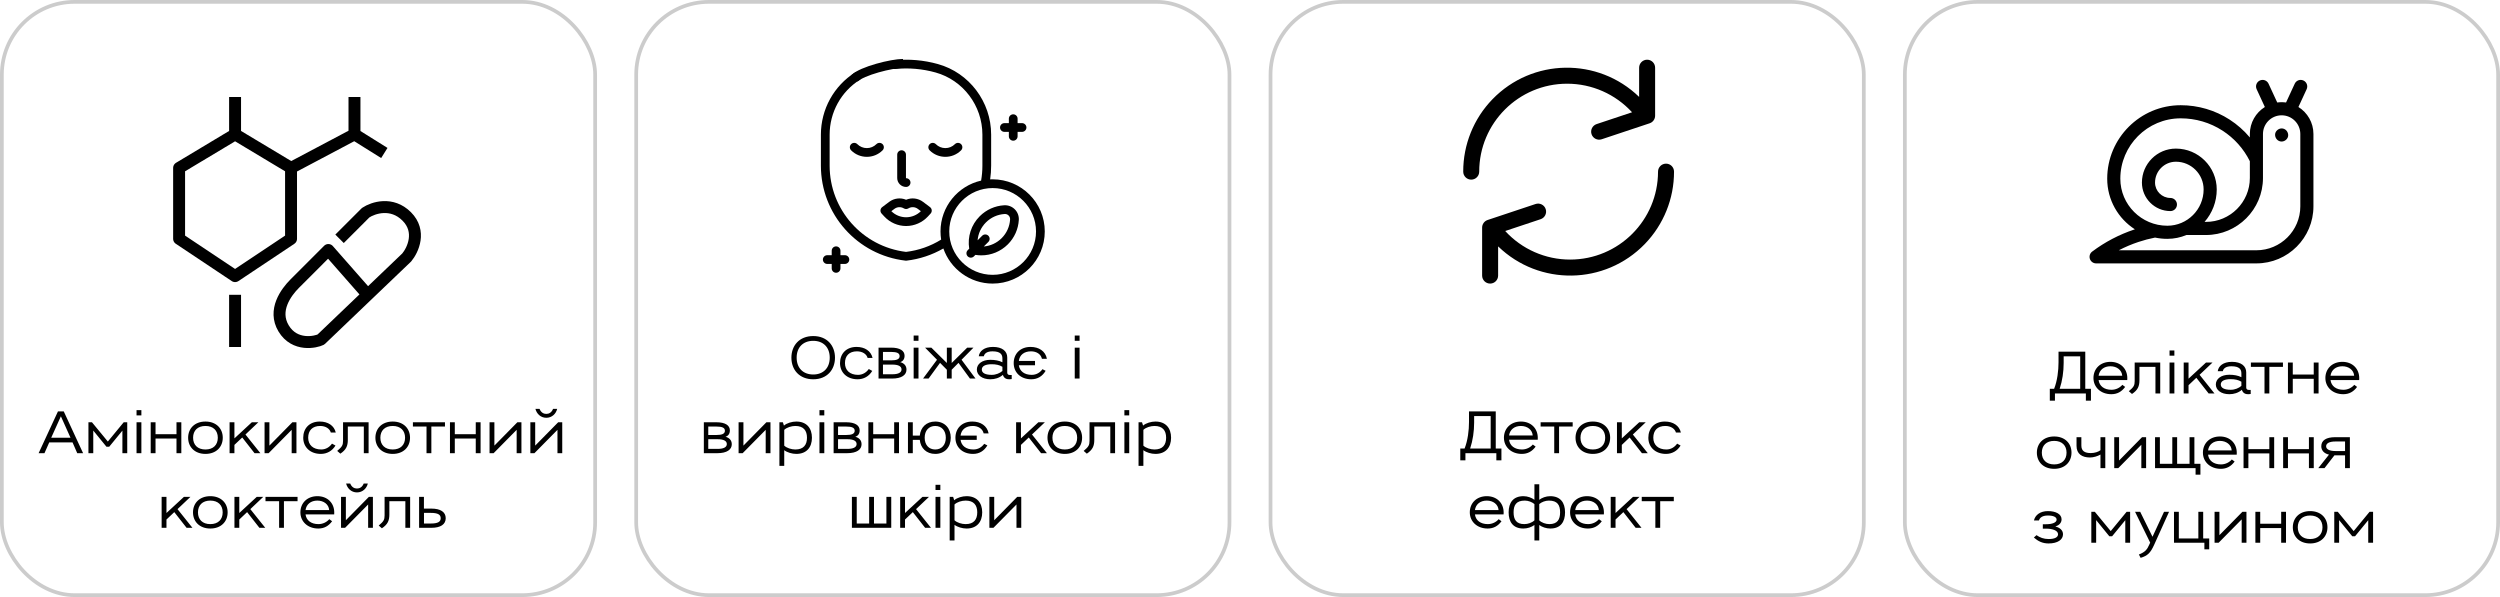 <?xml version="1.0" encoding="UTF-8"?> <svg xmlns="http://www.w3.org/2000/svg" width="737" height="176" viewBox="0 0 737 176" fill="none"> <rect x="374.55" y="0.55" width="174.9" height="174.9" rx="21.45" stroke="black" stroke-opacity="0.2" stroke-width="1.1"></rect> <path d="M485.572 17.6C484.27 17.6 483.215 18.655 483.215 19.957V28.568C471.079 16.819 451.717 17.132 439.969 29.268C434.432 34.987 431.343 42.64 431.358 50.6C431.358 51.902 432.413 52.957 433.715 52.957C435.017 52.957 436.072 51.902 436.072 50.6C436.075 36.28 447.686 24.674 462.006 24.677C469.279 24.678 476.216 27.734 481.127 33.098L470.685 36.58C469.448 36.991 468.779 38.327 469.19 39.564C469.602 40.8 470.938 41.469 472.174 41.058L486.317 36.344C487.283 36.022 487.933 35.117 487.929 34.1V19.957C487.929 18.655 486.874 17.6 485.572 17.6Z" fill="black"></path> <path d="M491.146 48.243C489.844 48.243 488.788 49.298 488.788 50.6C488.786 64.92 477.175 76.526 462.855 76.523C455.582 76.522 448.644 73.466 443.734 68.102L454.176 64.62C455.413 64.209 456.082 62.873 455.67 61.636C455.259 60.4 453.923 59.73 452.686 60.142L438.544 64.856C437.578 65.178 436.928 66.083 436.931 67.1V81.243C436.931 82.545 437.986 83.6 439.288 83.6C440.59 83.6 441.646 82.545 441.646 81.243V72.632C453.781 84.381 473.143 84.068 484.892 71.932C490.429 66.213 493.518 58.56 493.503 50.6C493.503 49.298 492.448 48.243 491.146 48.243Z" fill="black"></path> <rect x="187.55" y="0.55" width="174.9" height="174.9" rx="21.45" stroke="black" stroke-opacity="0.2" stroke-width="1.1"></rect> <path d="M260.073 61.056C259.782 61.275 259.597 61.606 259.564 61.969C259.531 62.331 259.653 62.691 259.9 62.959L260.678 63.804C262.331 65.599 264.68 66.629 267.12 66.629C269.561 66.629 271.909 65.599 273.562 63.804L274.34 62.959C274.587 62.691 274.709 62.332 274.676 61.969C274.643 61.606 274.458 61.275 274.167 61.056L272.118 59.514C270.658 58.416 268.765 58.196 267.12 58.888C265.476 58.196 263.583 58.416 262.123 59.514L260.073 61.056ZM263.672 61.574C264.488 60.961 265.58 60.906 266.453 61.434C266.863 61.682 267.377 61.682 267.787 61.434C268.66 60.906 269.752 60.961 270.568 61.574L271.474 62.256C270.321 63.4 268.75 64.05 267.12 64.05C265.49 64.05 263.919 63.4 262.766 62.256L263.672 61.574Z" fill="black"></path> <path d="M250.916 42.496C250.412 43 250.412 43.816 250.916 44.319C252.193 45.597 253.871 46.235 255.548 46.235C257.226 46.235 258.904 45.597 260.181 44.319C260.684 43.816 260.684 43 260.181 42.496C259.677 41.993 258.861 41.993 258.358 42.496C257.607 43.247 256.61 43.66 255.548 43.66C254.487 43.66 253.489 43.247 252.738 42.496C252.235 41.993 251.419 41.993 250.916 42.496Z" fill="black"></path> <path d="M283.326 44.319C283.829 43.816 283.829 43 283.326 42.496C282.823 41.993 282.007 41.993 281.503 42.496C280.753 43.247 279.755 43.66 278.693 43.66C277.632 43.66 276.634 43.247 275.884 42.496C275.38 41.993 274.564 41.993 274.061 42.496C273.557 43 273.557 43.816 274.061 44.319C275.338 45.597 277.016 46.235 278.693 46.235C280.371 46.235 282.049 45.597 283.326 44.319V44.319Z" fill="black"></path> <path d="M265.788 44.303C265.076 44.303 264.499 44.88 264.499 45.592V52.49C264.499 53.936 265.675 55.112 267.12 55.112C267.832 55.112 268.409 54.535 268.409 53.823C268.409 53.111 267.832 52.534 267.12 52.534C267.096 52.534 267.077 52.514 267.077 52.49V45.592C267.077 44.88 266.499 44.303 265.788 44.303V44.303Z" fill="black"></path> <path d="M292.63 52.864C292.385 52.864 292.141 52.87 291.898 52.882C292.09 51.547 292.189 50.194 292.189 48.841V39.686C292.189 30.006 285.732 21.45 276.486 18.881C272.292 17.715 267.964 17.343 263.624 17.773C262.915 17.844 262.398 18.475 262.468 19.183C262.539 19.892 263.17 20.41 263.878 20.339C267.901 19.94 271.91 20.285 275.795 21.365C283.93 23.625 289.611 31.16 289.611 39.686V48.841C289.611 50.318 289.483 51.795 289.231 53.243C282.387 54.794 277.262 60.925 277.262 68.232C277.262 69.05 277.327 69.853 277.451 70.637C274.292 72.591 270.813 73.809 267.094 74.26C254.248 72.7 244.578 61.798 244.578 48.841V39.686C244.578 36.447 245.406 33.24 246.972 30.413C248.517 27.622 250.747 25.255 253.421 23.567C254.023 23.187 254.203 22.391 253.823 21.789C253.443 21.187 252.647 21.007 252.044 21.387C249.005 23.306 246.471 25.995 244.716 29.164C242.939 32.373 242 36.011 242 39.686V48.841C242 63.158 252.725 75.194 266.946 76.839C266.996 76.845 267.045 76.847 267.094 76.847C267.144 76.847 267.193 76.845 267.242 76.839C271.063 76.397 274.784 75.163 278.103 73.249C280.188 79.266 285.912 83.6 292.63 83.6C301.104 83.6 307.998 76.706 307.998 68.232C307.998 59.758 301.104 52.864 292.63 52.864ZM292.63 81.022C285.577 81.022 279.84 75.284 279.84 68.232C279.84 61.179 285.577 55.442 292.63 55.442C299.683 55.442 305.42 61.179 305.42 68.232C305.42 75.284 299.683 81.022 292.63 81.022Z" fill="black"></path> <path d="M251.9 23.1C254.1 20.9 262.9 18.7 266.2 18.7" stroke="black" stroke-width="2.64"></path> <path d="M296.032 60.513C293.317 60.67 290.761 61.817 288.835 63.742C286.302 66.275 285.166 69.808 285.724 73.316L285.284 73.756C284.78 74.259 284.78 75.076 285.284 75.579C285.536 75.831 285.865 75.957 286.195 75.957C286.525 75.957 286.855 75.831 287.107 75.579L287.547 75.138C288.133 75.231 288.719 75.278 289.301 75.278C292.206 75.278 295.011 74.137 297.121 72.028C299.046 70.102 300.192 67.546 300.349 64.83C300.416 63.666 299.983 62.526 299.16 61.703C298.337 60.88 297.197 60.446 296.032 60.513V60.513ZM297.776 64.682C297.655 66.766 296.775 68.727 295.298 70.204C293.854 71.647 291.988 72.497 290.02 72.665L291.369 71.316C291.872 70.813 291.872 69.997 291.369 69.493C290.866 68.99 290.05 68.99 289.546 69.493L288.197 70.842C288.366 68.874 289.215 67.008 290.658 65.564C292.136 64.087 294.097 63.207 296.181 63.087C296.618 63.062 297.029 63.217 297.337 63.525C297.645 63.834 297.801 64.244 297.776 64.682V64.682Z" fill="black"></path> <path d="M249.077 75.232H247.766V73.922C247.766 73.21 247.189 72.633 246.477 72.633C245.766 72.633 245.188 73.21 245.188 73.922V75.232H243.878C243.166 75.232 242.589 75.809 242.589 76.521C242.589 77.233 243.166 77.81 243.878 77.81H245.188V79.121C245.188 79.833 245.766 80.41 246.477 80.41C247.189 80.41 247.766 79.833 247.766 79.121V77.81H249.077C249.789 77.81 250.366 77.233 250.366 76.521C250.366 75.809 249.789 75.232 249.077 75.232V75.232Z" fill="black"></path> <path d="M296.1 38.876H297.41V40.187C297.41 40.899 297.987 41.476 298.699 41.476C299.411 41.476 299.988 40.899 299.988 40.187V38.876H301.299C302.011 38.876 302.588 38.299 302.588 37.587C302.588 36.875 302.011 36.298 301.299 36.298H299.988V34.988C299.988 34.276 299.411 33.699 298.699 33.699C297.987 33.699 297.41 34.276 297.41 34.988V36.298H296.1C295.388 36.298 294.811 36.875 294.811 37.587C294.811 38.299 295.388 38.876 296.1 38.876Z" fill="black"></path> <rect x="0.55" y="0.55" width="174.9" height="174.9" rx="21.45" stroke="black" stroke-opacity="0.2" stroke-width="1.1"></rect> <rect x="561.55" y="0.55" width="174.9" height="174.9" rx="21.45" stroke="black" stroke-opacity="0.2" stroke-width="1.1"></rect> <path d="M677.575 31.542L679.998 26.299C680.446 25.329 680.023 24.18 679.054 23.732C678.084 23.284 676.935 23.707 676.488 24.677L673.927 30.217C673.502 30.158 673.069 30.125 672.628 30.125C672.187 30.125 671.754 30.158 671.329 30.217L668.769 24.677C668.321 23.707 667.172 23.285 666.202 23.732C665.233 24.18 664.81 25.329 665.258 26.299L667.681 31.542C665.027 33.199 663.256 36.144 663.256 39.497V40.521C661.552 38.492 659.549 36.716 657.297 35.261C653 32.484 648.014 31.017 642.876 31.017C630.927 31.017 621.205 40.739 621.205 52.688C621.205 58.941 624.46 64.448 629.364 67.603C629.306 67.622 629.248 67.641 629.191 67.66C624.721 69.15 620.543 71.339 616.774 74.166C616.108 74.665 615.836 75.535 616.099 76.324C616.363 77.114 617.101 77.647 617.934 77.647H665.19C674.459 77.647 682 70.106 682 60.836V39.497C682 36.144 680.229 33.199 677.575 31.542V31.542ZM625.072 52.688C625.072 42.871 633.059 34.884 642.876 34.884C647.267 34.884 651.528 36.138 655.198 38.509C658.655 40.742 661.434 43.854 663.256 47.526V52.471C663.256 59.608 657.45 65.414 650.313 65.414H649.902C652.138 62.853 653.494 59.505 653.494 55.846C653.494 49.208 648.094 43.807 641.455 43.807C635.931 43.807 631.437 48.301 631.437 53.825C631.437 58.458 635.206 62.226 639.838 62.226C640.906 62.226 641.772 61.361 641.772 60.293C641.772 59.225 640.906 58.359 639.838 58.359C637.338 58.359 635.304 56.325 635.304 53.825C635.304 50.433 638.063 47.674 641.455 47.674C645.961 47.674 649.627 51.34 649.627 55.846C649.627 61.745 644.828 66.545 638.929 66.545C631.288 66.545 625.072 60.329 625.072 52.688V52.688ZM678.133 60.836C678.133 67.973 672.327 73.779 665.19 73.779H624.625C626.482 72.814 628.416 71.994 630.414 71.329C632.019 70.793 633.651 70.364 635.301 70.038C636.472 70.283 637.686 70.412 638.929 70.412C640.922 70.412 642.823 70.009 644.555 69.281H650.313C659.582 69.281 667.123 61.74 667.123 52.471V39.497C667.123 36.462 669.593 33.992 672.628 33.992C675.663 33.992 678.133 36.462 678.133 39.497V60.836H678.133Z" fill="black"></path> <path d="M672.628 37.859C671.617 37.859 670.648 38.749 670.694 39.793C670.741 40.841 671.544 41.727 672.628 41.727C673.639 41.727 674.608 40.837 674.562 39.793C674.515 38.745 673.712 37.859 672.628 37.859Z" fill="black"></path> <path d="M17.086 121.28L11.384 133.6H13.108L14.517 130.414H21.381L22.771 133.6H24.496L18.793 121.28H17.086ZM17.948 122.723L20.782 129.042H15.097L17.948 122.723ZM27.495 133.6V126.93L31.385 131.699H32.195L36.084 126.947V133.6H37.51V124.483H36.471L31.79 130.168L27.108 124.483H26.07V133.6H27.495ZM40.252 133.6H41.678V124.483H40.252V133.6ZM40.252 122.459H41.678V120.91H40.252V122.459ZM52.029 128.003H45.852V124.483H44.426V133.6H45.852V129.27H52.029V133.6H53.455V124.483H52.029V128.003ZM55.463 129.042C55.463 131.787 57.416 133.811 60.567 133.811C63.717 133.811 65.671 131.787 65.671 129.042C65.671 126.296 63.717 124.272 60.567 124.272C57.416 124.272 55.463 126.296 55.463 129.042ZM56.924 129.042C56.924 126.93 58.261 125.574 60.567 125.574C62.872 125.574 64.21 126.93 64.21 129.042C64.21 131.154 62.872 132.509 60.567 132.509C58.261 132.509 56.924 131.154 56.924 129.042ZM76.164 124.483H74.246L69.106 129.235V124.483H67.681V133.6H69.106V131.154L71.412 128.971L75.037 133.6H76.762L72.362 128.091L76.164 124.483ZM87.392 133.6V124.483H86.195L79.419 131.365V124.483H77.993V133.6H79.19L85.984 126.718V133.6H87.392ZM89.391 129.042C89.391 131.787 91.415 133.811 94.583 133.811C96.343 133.811 97.927 132.966 98.895 131.347L97.874 130.784C97.17 131.787 96.061 132.509 94.706 132.509C92.295 132.509 90.852 131.154 90.852 129.042C90.852 126.93 92.066 125.574 94.389 125.574C95.991 125.574 97.205 126.366 97.522 127.51H98.983C98.508 125.469 96.695 124.272 94.266 124.272C91.204 124.272 89.391 126.296 89.391 129.042ZM101.129 124.483V129.939C101.129 131.224 100.865 131.699 99.405 132.931L100.337 133.741C102.045 132.597 102.537 131.47 102.537 129.675V125.75H107.254V133.6H108.662V124.483H101.129ZM110.669 129.042C110.669 131.787 112.623 133.811 115.773 133.811C118.923 133.811 120.877 131.787 120.877 129.042C120.877 126.296 118.923 124.272 115.773 124.272C112.623 124.272 110.669 126.296 110.669 129.042ZM112.13 129.042C112.13 126.93 113.467 125.574 115.773 125.574C118.079 125.574 119.416 126.93 119.416 129.042C119.416 131.154 118.079 132.509 115.773 132.509C113.467 132.509 112.13 131.154 112.13 129.042ZM125.738 133.6H127.164V125.75H131.177V124.483H121.725V125.75H125.738V133.6ZM140.253 128.003H134.075V124.483H132.649V133.6H134.075V129.27H140.253V133.6H141.678V124.483H140.253V128.003ZM153.718 133.6V124.483H152.521L145.745 131.365V124.483H144.32V133.6H145.517L152.31 126.718V133.6H153.718ZM165.749 133.6V124.483H164.553L157.777 131.365V124.483H156.351V133.6H157.548L164.341 126.718V133.6H165.749ZM161.05 122.019C160.241 122.019 159.484 121.597 159.061 120.541H157.847C158.199 121.949 159.361 123.163 161.05 123.163C162.74 123.163 163.919 121.949 164.253 120.541H163.039C162.617 121.597 161.86 122.019 161.05 122.019ZM56.132 146.483H54.214L49.074 151.235V146.483H47.649V155.6H49.074V153.154L51.38 150.971L55.005 155.6H56.73L52.33 150.091L56.132 146.483ZM56.898 151.042C56.898 153.787 58.852 155.811 62.002 155.811C65.152 155.811 67.106 153.787 67.106 151.042C67.106 148.296 65.152 146.272 62.002 146.272C58.852 146.272 56.898 148.296 56.898 151.042ZM58.359 151.042C58.359 148.93 59.696 147.574 62.002 147.574C64.308 147.574 65.645 148.93 65.645 151.042C65.645 153.154 64.308 154.509 62.002 154.509C59.696 154.509 58.359 153.154 58.359 151.042ZM77.599 146.483H75.681L70.541 151.235V146.483H69.116V155.6H70.541V153.154L72.847 150.971L76.473 155.6H78.198L73.797 150.091L77.599 146.483ZM82.28 155.6H83.705V147.75H87.718V146.483H78.267V147.75H82.28V155.6ZM97.076 153.048C96.372 153.875 95.228 154.509 93.873 154.509C91.725 154.509 90.3 153.418 90.071 151.64H98.519C98.537 151.464 98.537 151.27 98.537 151.094C98.537 148.261 96.513 146.272 93.573 146.272C90.564 146.272 88.557 148.296 88.557 151.042C88.557 153.752 90.704 155.811 93.837 155.811C95.562 155.811 96.865 155.072 97.903 153.664L97.076 153.048ZM90.071 150.373C90.317 148.648 91.637 147.574 93.573 147.574C95.421 147.574 96.917 148.666 97.04 150.373H90.071ZM109.933 155.6V146.483H108.736L101.96 153.365V146.483H100.535V155.6H101.731L108.525 148.718V155.6H109.933ZM105.234 144.019C104.424 144.019 103.667 143.597 103.245 142.541H102.031C102.383 143.949 103.544 145.163 105.234 145.163C106.923 145.163 108.103 143.949 108.437 142.541H107.223C106.8 143.597 106.043 144.019 105.234 144.019ZM113.376 146.483V151.939C113.376 153.224 113.112 153.699 111.651 154.931L112.584 155.741C114.291 154.597 114.784 153.47 114.784 151.675V147.75H119.5V155.6H120.908V146.483H113.376ZM123.549 155.6H127.139C129.902 155.6 131.398 154.579 131.398 152.766C131.398 150.954 129.902 149.933 127.139 149.933H124.974V146.483H123.549V155.6ZM129.92 152.766C129.92 153.822 129.093 154.333 126.998 154.333H124.992V151.2H126.998C129.093 151.2 129.92 151.71 129.92 152.766Z" fill="black"></path> <path d="M246.153 105.44C246.153 101.867 243.812 99.069 239.746 99.069C235.645 99.069 233.305 101.867 233.305 105.44C233.305 109.013 235.645 111.811 239.746 111.811C243.812 111.811 246.153 109.013 246.153 105.44ZM234.853 105.44C234.853 102.395 236.754 100.477 239.746 100.477C242.703 100.477 244.604 102.395 244.604 105.44C244.604 108.485 242.703 110.403 239.746 110.403C236.754 110.403 234.853 108.485 234.853 105.44ZM247.637 107.042C247.637 109.787 249.661 111.811 252.829 111.811C254.589 111.811 256.173 110.966 257.141 109.347L256.12 108.784C255.416 109.787 254.307 110.509 252.952 110.509C250.541 110.509 249.097 109.154 249.097 107.042C249.097 104.93 250.312 103.574 252.635 103.574C254.237 103.574 255.451 104.366 255.768 105.51H257.229C256.753 103.469 254.941 102.272 252.512 102.272C249.449 102.272 247.637 104.296 247.637 107.042ZM262.955 111.6C265.859 111.6 267.232 110.509 267.232 108.96C267.232 107.763 266.458 107.042 265.384 106.76C266.194 106.496 266.669 105.862 266.669 104.877C266.669 103.398 265.314 102.483 262.691 102.483H258.995V111.6H262.955ZM265.771 108.907C265.771 109.875 264.733 110.333 263.078 110.333H260.298V107.482H263.078C264.733 107.482 265.771 107.939 265.771 108.907ZM265.208 104.982C265.208 105.915 264.275 106.232 262.744 106.232H260.298V103.75H262.744C264.275 103.75 265.208 104.05 265.208 104.982ZM269.345 111.6H270.77V102.483H269.345V111.6ZM269.345 100.459H270.77V98.91H269.345V100.459ZM286.983 102.483H285.135L280.559 107.006V102.483H279.133V107.006L274.557 102.483H272.709L276.229 106.056L272.111 111.6H273.747L277.127 106.971L279.133 108.995V111.6H280.559V108.995L282.565 106.971L285.944 111.6H287.581L283.463 106.056L286.983 102.483ZM297.444 111.811C297.673 111.811 298.096 111.794 298.254 111.741V110.544H297.691C297.286 110.544 296.934 110.35 296.934 109.858V105.37C296.934 103.522 295.456 102.272 292.728 102.272C290.14 102.272 288.732 103.522 288.539 105.035H290.035C290.176 104.261 290.915 103.574 292.569 103.574C294.928 103.574 295.508 104.49 295.508 105.686V106.795C294.558 106.302 293.291 106.074 291.953 106.074C289.507 106.074 287.976 107.323 287.976 108.942C287.976 110.562 289.507 111.811 291.953 111.811C293.291 111.811 294.611 111.424 295.649 110.509C295.984 111.635 296.881 111.811 297.444 111.811ZM292.376 107.376C293.555 107.376 294.664 107.587 295.508 108.133V109.365C294.752 110.016 293.59 110.509 292.376 110.509C290.616 110.509 289.436 110.034 289.436 108.942C289.436 107.851 290.616 107.376 292.376 107.376ZM298.838 107.042C298.838 109.787 300.862 111.811 304.03 111.811C305.878 111.811 307.286 110.931 308.254 109.312L307.321 108.837C306.6 109.84 305.509 110.509 304.153 110.509C301.971 110.509 300.598 109.418 300.352 107.675H305.121V106.408H300.352C300.581 104.666 301.865 103.574 303.942 103.574C305.561 103.574 306.846 104.384 307.163 105.774H308.624C308.201 103.504 306.248 102.272 303.819 102.272C300.757 102.272 298.838 104.296 298.838 107.042ZM316.834 111.6H318.259V102.483H316.834V111.6ZM316.834 100.459H318.259V98.91H316.834V100.459ZM211.453 133.6C214.357 133.6 215.73 132.509 215.73 130.96C215.73 129.763 214.955 129.042 213.882 128.76C214.691 128.496 215.166 127.862 215.166 126.877C215.166 125.398 213.811 124.483 211.189 124.483H207.493V133.6H211.453ZM214.269 130.907C214.269 131.875 213.23 132.333 211.576 132.333H208.795V129.482H211.576C213.23 129.482 214.269 129.939 214.269 130.907ZM213.706 126.982C213.706 127.915 212.773 128.232 211.242 128.232H208.795V125.75H211.242C212.773 125.75 213.706 126.05 213.706 126.982ZM227.135 133.6V124.483H225.938L219.162 131.365V124.483H217.737V133.6H218.933L225.727 126.718V133.6H227.135ZM231.193 132.72C232.038 133.371 233.499 133.811 234.749 133.811C237.776 133.811 239.36 131.875 239.36 129.042C239.36 126.208 237.776 124.272 234.749 124.272C233.499 124.272 231.95 124.712 231.105 125.469L230.789 124.483H229.768V137.331H231.193V132.72ZM237.899 129.042C237.899 131.154 236.878 132.509 234.467 132.509C233.323 132.509 231.95 132.086 231.193 131.382V126.718C231.95 125.997 233.323 125.574 234.467 125.574C236.878 125.574 237.899 126.93 237.899 129.042ZM241.578 133.6H243.004V124.483H241.578V133.6ZM241.578 122.459H243.004V120.91H241.578V122.459ZM249.712 133.6C252.616 133.6 253.989 132.509 253.989 130.96C253.989 129.763 253.215 129.042 252.141 128.76C252.951 128.496 253.426 127.862 253.426 126.877C253.426 125.398 252.071 124.483 249.448 124.483H245.752V133.6H249.712ZM252.528 130.907C252.528 131.875 251.49 132.333 249.835 132.333H247.055V129.482H249.835C251.49 129.482 252.528 129.939 252.528 130.907ZM251.965 126.982C251.965 127.915 251.032 128.232 249.501 128.232H247.055V125.75H249.501C251.032 125.75 251.965 126.05 251.965 126.982ZM263.599 128.003H257.422V124.483H255.996V133.6H257.422V129.27H263.599V133.6H265.025V124.483H263.599V128.003ZM267.666 133.6H269.092V129.675H271.151C271.397 132.104 273.087 133.811 275.709 133.811C278.543 133.811 280.285 131.787 280.285 129.042C280.285 126.296 278.543 124.272 275.709 124.272C273.087 124.272 271.397 125.979 271.151 128.408H269.092V124.483H267.666V133.6ZM272.594 129.042C272.594 126.93 273.826 125.574 275.709 125.574C277.593 125.574 278.825 126.93 278.825 129.042C278.825 131.154 277.593 132.509 275.709 132.509C273.826 132.509 272.594 131.154 272.594 129.042ZM281.659 129.042C281.659 131.787 283.683 133.811 286.851 133.811C288.699 133.811 290.107 132.931 291.075 131.312L290.142 130.837C289.421 131.84 288.33 132.509 286.974 132.509C284.792 132.509 283.419 131.418 283.173 129.675H287.942V128.408H283.173C283.402 126.666 284.686 125.574 286.763 125.574C288.382 125.574 289.667 126.384 289.984 127.774H291.445C291.022 125.504 289.069 124.272 286.64 124.272C283.578 124.272 281.659 126.296 281.659 129.042ZM308.032 124.483H306.114L300.975 129.235V124.483H299.549V133.6H300.975V131.154L303.28 128.971L306.906 133.6H308.631L304.231 128.091L308.032 124.483ZM308.798 129.042C308.798 131.787 310.752 133.811 313.902 133.811C317.053 133.811 319.006 131.787 319.006 129.042C319.006 126.296 317.053 124.272 313.902 124.272C310.752 124.272 308.798 126.296 308.798 129.042ZM310.259 129.042C310.259 126.93 311.597 125.574 313.902 125.574C316.208 125.574 317.546 126.93 317.546 129.042C317.546 131.154 316.208 132.509 313.902 132.509C311.597 132.509 310.259 131.154 310.259 129.042ZM321.19 124.483V129.939C321.19 131.224 320.926 131.699 319.465 132.931L320.398 133.741C322.105 132.597 322.598 131.47 322.598 129.675V125.75H327.315V133.6H328.723V124.483H321.19ZM331.469 133.6H332.894V124.483H331.469V133.6ZM331.469 122.459H332.894V120.91H331.469V122.459ZM337.068 132.72C337.913 133.371 339.374 133.811 340.624 133.811C343.651 133.811 345.235 131.875 345.235 129.042C345.235 126.208 343.651 124.272 340.624 124.272C339.374 124.272 337.825 124.712 336.98 125.469L336.664 124.483H335.643V137.331H337.068V132.72ZM343.774 129.042C343.774 131.154 342.753 132.509 340.342 132.509C339.198 132.509 337.825 132.086 337.068 131.382V126.718C337.825 125.997 339.198 125.574 340.342 125.574C342.753 125.574 343.774 126.93 343.774 129.042ZM261.313 154.333H257.653V146.483H256.227V154.333H252.566V146.483H251.141V155.6H262.739V146.483H261.313V154.333ZM273.855 146.483H271.937L266.797 151.235V146.483H265.372V155.6H266.797V153.154L269.103 150.971L272.729 155.6H274.453L270.053 150.091L273.855 146.483ZM275.79 155.6H277.215V146.483H275.79V155.6ZM275.79 144.459H277.215V142.91H275.79V144.459ZM281.39 154.72C282.234 155.371 283.695 155.811 284.945 155.811C287.972 155.811 289.556 153.875 289.556 151.042C289.556 148.208 287.972 146.272 284.945 146.272C283.695 146.272 282.146 146.712 281.302 147.469L280.985 146.483H279.964V159.331H281.39V154.72ZM288.095 151.042C288.095 153.154 287.074 154.509 284.663 154.509C283.519 154.509 282.146 154.086 281.39 153.382V148.718C282.146 147.997 283.519 147.574 284.663 147.574C287.074 147.574 288.095 148.93 288.095 151.042ZM301.067 155.6V146.483H299.87L293.094 153.365V146.483H291.669V155.6H292.865L299.659 148.718V155.6H301.067Z" fill="black"></path> <path d="M616.411 114.627H614.739V103.68H606.854V106.813C606.854 109.242 606.502 112.251 605.552 114.627H604.285V118.112H605.798V116H614.915V118.112H616.411V114.627ZM613.243 114.627H607.189C607.981 112.234 608.368 109.576 608.368 106.971V105.053H613.243V114.627ZM625.669 113.448C624.965 114.275 623.821 114.909 622.466 114.909C620.319 114.909 618.893 113.818 618.664 112.04H627.112C627.13 111.864 627.13 111.67 627.13 111.494C627.13 108.661 625.106 106.672 622.167 106.672C619.157 106.672 617.151 108.696 617.151 111.442C617.151 114.152 619.298 116.211 622.431 116.211C624.155 116.211 625.458 115.472 626.496 114.064L625.669 113.448ZM618.664 110.773C618.911 109.048 620.231 107.974 622.167 107.974C624.015 107.974 625.511 109.066 625.634 110.773H618.664ZM629.302 106.883V112.339C629.302 113.624 629.038 114.099 627.577 115.331L628.51 116.141C630.217 114.997 630.71 113.87 630.71 112.075V108.15H635.426V116H636.834V106.883H629.302ZM639.58 116H641.006V106.883H639.58V116ZM639.58 104.859H641.006V103.31H639.58V104.859ZM652.238 106.883H650.319L645.18 111.635V106.883H643.755V116H645.18V113.554L647.486 111.371L651.111 116H652.836L648.436 110.491L652.238 106.883ZM662.696 116.211C662.925 116.211 663.347 116.194 663.506 116.141V114.944H662.942C662.538 114.944 662.186 114.75 662.186 114.258V109.77C662.186 107.922 660.707 106.672 657.979 106.672C655.392 106.672 653.984 107.922 653.79 109.435H655.286C655.427 108.661 656.166 107.974 657.821 107.974C660.179 107.974 660.76 108.89 660.76 110.086V111.195C659.81 110.702 658.542 110.474 657.205 110.474C654.758 110.474 653.227 111.723 653.227 113.342C653.227 114.962 654.758 116.211 657.205 116.211C658.542 116.211 659.862 115.824 660.901 114.909C661.235 116.035 662.133 116.211 662.696 116.211ZM657.627 111.776C658.806 111.776 659.915 111.987 660.76 112.533V113.765C660.003 114.416 658.842 114.909 657.627 114.909C655.867 114.909 654.688 114.434 654.688 113.342C654.688 112.251 655.867 111.776 657.627 111.776ZM667.575 116H669V108.15H673.013V106.883H663.562V108.15H667.575V116ZM682.089 110.403H675.911V106.883H674.486V116H675.911V111.67H682.089V116H683.515V106.883H682.089V110.403ZM694.041 113.448C693.337 114.275 692.193 114.909 690.838 114.909C688.691 114.909 687.265 113.818 687.036 112.04H695.484C695.502 111.864 695.502 111.67 695.502 111.494C695.502 108.661 693.478 106.672 690.539 106.672C687.529 106.672 685.523 108.696 685.523 111.442C685.523 114.152 687.67 116.211 690.803 116.211C692.527 116.211 693.83 115.472 694.868 114.064L694.041 113.448ZM687.036 110.773C687.283 109.048 688.603 107.974 690.539 107.974C692.387 107.974 693.883 109.066 694.006 110.773H687.036ZM600.47 133.442C600.47 136.187 602.424 138.211 605.574 138.211C608.725 138.211 610.678 136.187 610.678 133.442C610.678 130.696 608.725 128.672 605.574 128.672C602.424 128.672 600.47 130.696 600.47 133.442ZM601.931 133.442C601.931 131.33 603.269 129.974 605.574 129.974C607.88 129.974 609.217 131.33 609.217 133.442C609.217 135.554 607.88 136.909 605.574 136.909C603.269 136.909 601.931 135.554 601.931 133.442ZM616.384 133.565C614.589 133.565 613.586 132.966 613.586 131.347V128.883H612.16V131.453C612.16 133.794 613.762 134.867 616.138 134.867C617.176 134.867 618.391 134.48 619.218 134.005V138H620.643V128.883H619.218V132.72C618.602 133.195 617.546 133.565 616.384 133.565ZM632.674 138V128.883H631.477L624.701 135.765V128.883H623.276V138H624.472L631.266 131.118V138H632.674ZM635.307 138H647.257V139.936H648.683V136.733H646.905V128.883H645.48V136.733H641.819V128.883H640.393V136.733H636.733V128.883H635.307V138ZM657.939 135.448C657.235 136.275 656.091 136.909 654.735 136.909C652.588 136.909 651.163 135.818 650.934 134.04H659.382C659.399 133.864 659.399 133.67 659.399 133.494C659.399 130.661 657.375 128.672 654.436 128.672C651.427 128.672 649.42 130.696 649.42 133.442C649.42 136.152 651.567 138.211 654.7 138.211C656.425 138.211 657.727 137.472 658.766 136.064L657.939 135.448ZM650.934 132.773C651.18 131.048 652.5 129.974 654.436 129.974C656.284 129.974 657.78 131.066 657.903 132.773H650.934ZM669.001 132.403H662.823V128.883H661.398V138H662.823V133.67H669.001V138H670.426V128.883H669.001V132.403ZM680.671 132.403H674.493V128.883H673.068V138H674.493V133.67H680.671V138H682.097V128.883H680.671V132.403ZM688.188 134.234H691.321V138H692.746V128.883H688.399C685.741 128.883 684.316 129.834 684.316 131.558C684.316 132.773 685.125 133.688 686.586 134.022L683.436 138H685.266L688.188 134.234ZM688.505 132.966C686.639 132.966 685.741 132.403 685.741 131.558C685.741 130.714 686.639 130.15 688.505 130.15H691.321V132.966H688.505ZM603.949 158.909C602.453 158.909 601.379 158.469 600.359 157.765L599.584 158.469C600.816 159.542 602.119 160.211 603.914 160.211C606.607 160.211 608.173 159.085 608.173 157.501C608.173 156.374 607.311 155.547 605.92 155.213C606.959 154.878 607.751 154.192 607.751 153.101C607.751 151.552 606.043 150.672 603.738 150.672C601.52 150.672 599.989 151.763 599.602 153.435H601.08C601.327 152.59 602.119 151.974 603.72 151.974C605.322 151.974 606.29 152.414 606.29 153.189C606.29 154.051 604.987 154.544 603.21 154.544H602.224V155.846H603.21C605.075 155.846 606.712 156.392 606.712 157.501C606.712 158.398 605.709 158.909 603.949 158.909ZM617.947 160V153.33L621.836 158.099H622.646L626.535 153.347V160H627.961V150.883H626.923L622.241 156.568L617.559 150.883H616.521V160H617.947ZM631.055 164.453C633.097 163.837 633.942 163.027 635.015 160.669L639.433 150.883H637.954L634.558 158.24L630.932 150.883H629.418L633.871 159.965L633.66 160.44C632.991 162.006 632.393 162.746 630.545 163.467L631.055 164.453ZM651.277 158.733H649.499V150.883H648.074V158.733H642.318V150.883H640.893V160H649.851V161.936H651.277V158.733ZM662.254 160V150.883H661.057L654.281 157.765V150.883H652.855V160H654.052L660.846 153.118V160H662.254ZM672.49 154.403H666.312V150.883H664.887V160H666.312V155.67H672.49V160H673.915V150.883H672.49V154.403ZM675.923 155.442C675.923 158.187 677.877 160.211 681.027 160.211C684.178 160.211 686.131 158.187 686.131 155.442C686.131 152.696 684.178 150.672 681.027 150.672C677.877 150.672 675.923 152.696 675.923 155.442ZM677.384 155.442C677.384 153.33 678.722 151.974 681.027 151.974C683.333 151.974 684.671 153.33 684.671 155.442C684.671 157.554 683.333 158.909 681.027 158.909C678.722 158.909 677.384 157.554 677.384 155.442ZM689.567 160V153.33L693.456 158.099H694.266L698.156 153.347V160H699.581V150.883H698.543L693.861 156.568L689.18 150.883H688.141V160H689.567Z" fill="black"></path> <path d="M442.619 132.227H440.947V121.28H433.062V124.413C433.062 126.842 432.71 129.851 431.76 132.227H430.493V135.712H432.006V133.6H441.123V135.712H442.619V132.227ZM439.451 132.227H433.397C434.189 129.834 434.576 127.176 434.576 124.571V122.653H439.451V132.227ZM451.877 131.048C451.173 131.875 450.029 132.509 448.674 132.509C446.527 132.509 445.101 131.418 444.873 129.64H453.321C453.338 129.464 453.338 129.27 453.338 129.094C453.338 126.261 451.314 124.272 448.375 124.272C445.365 124.272 443.359 126.296 443.359 129.042C443.359 131.752 445.506 133.811 448.639 133.811C450.364 133.811 451.666 133.072 452.705 131.664L451.877 131.048ZM444.873 128.373C445.119 126.648 446.439 125.574 448.375 125.574C450.223 125.574 451.719 126.666 451.842 128.373H444.873ZM458.188 133.6H459.613V125.75H463.626V124.483H454.175V125.75H458.188V133.6ZM464.465 129.042C464.465 131.787 466.419 133.811 469.569 133.811C472.72 133.811 474.673 131.787 474.673 129.042C474.673 126.296 472.72 124.272 469.569 124.272C466.419 124.272 464.465 126.296 464.465 129.042ZM465.926 129.042C465.926 126.93 467.264 125.574 469.569 125.574C471.875 125.574 473.212 126.93 473.212 129.042C473.212 131.154 471.875 132.509 469.569 132.509C467.264 132.509 465.926 131.154 465.926 129.042ZM485.166 124.483H483.248L478.109 129.235V124.483H476.683V133.6H478.109V131.154L480.414 128.971L484.04 133.6H485.765L481.365 128.091L485.166 124.483ZM485.932 129.042C485.932 131.787 487.956 133.811 491.124 133.811C492.884 133.811 494.468 132.966 495.436 131.347L494.416 130.784C493.712 131.787 492.603 132.509 491.248 132.509C488.836 132.509 487.393 131.154 487.393 129.042C487.393 126.93 488.608 125.574 490.931 125.574C492.532 125.574 493.747 126.366 494.064 127.51H495.524C495.049 125.469 493.236 124.272 490.808 124.272C487.745 124.272 485.932 126.296 485.932 129.042ZM441.814 153.048C441.11 153.875 439.966 154.509 438.611 154.509C436.464 154.509 435.038 153.418 434.809 151.64H443.257C443.275 151.464 443.275 151.27 443.275 151.094C443.275 148.261 441.251 146.272 438.312 146.272C435.302 146.272 433.296 148.296 433.296 151.042C433.296 153.752 435.443 155.811 438.576 155.811C440.3 155.811 441.603 155.072 442.641 153.664L441.814 153.048ZM434.809 150.373C435.056 148.648 436.376 147.574 438.312 147.574C440.16 147.574 441.656 148.666 441.779 150.373H434.809ZM449.127 146.272C446.1 146.272 444.745 148.173 444.745 151.042C444.745 153.875 446.065 155.811 449.092 155.811C450.271 155.811 451.486 155.406 452.348 154.773V159.331H453.774V154.773C454.636 155.406 455.851 155.811 457.03 155.811C460.057 155.811 461.377 153.875 461.377 151.042C461.377 148.173 460.004 146.272 456.995 146.272C455.763 146.272 454.531 146.747 453.774 147.346V142.752H452.348V147.346C451.591 146.747 450.324 146.272 449.127 146.272ZM456.607 147.574C459.142 147.574 459.916 148.894 459.916 151.042C459.916 153.101 459.159 154.509 456.748 154.509C455.675 154.509 454.46 154.086 453.774 153.4V148.595C454.46 148.014 455.551 147.574 456.607 147.574ZM449.356 154.509C446.963 154.509 446.206 153.101 446.206 151.042C446.206 148.894 446.98 147.574 449.515 147.574C450.571 147.574 451.644 148.014 452.348 148.595V153.4C451.644 154.086 450.447 154.509 449.356 154.509ZM471.377 153.048C470.673 153.875 469.529 154.509 468.173 154.509C466.026 154.509 464.601 153.418 464.372 151.64H472.82C472.837 151.464 472.837 151.27 472.837 151.094C472.837 148.261 470.813 146.272 467.874 146.272C464.865 146.272 462.858 148.296 462.858 151.042C462.858 153.752 465.005 155.811 468.138 155.811C469.863 155.811 471.165 155.072 472.204 153.664L471.377 153.048ZM464.372 150.373C464.618 148.648 465.938 147.574 467.874 147.574C469.722 147.574 471.218 148.666 471.341 150.373H464.372ZM483.319 146.483H481.4L476.261 151.235V146.483H474.836V155.6H476.261V153.154L478.567 150.971L482.192 155.6H483.917L479.517 150.091L483.319 146.483ZM487.999 155.6H489.425V147.75H493.438V146.483H483.986V147.75H487.999V155.6Z" fill="black"></path> <path d="M69.3 28.6V39.6M69.3 39.6L85.8 49.5M69.3 39.6L52.8 49.5V70.4L69.3 81.4L85.8 70.4V49.5M85.8 49.5L104.5 39.6M104.5 39.6V28.6M104.5 39.6L113.3 45.1" stroke="black" stroke-width="3.52" stroke-linejoin="round"></path> <path d="M69.3 86.9V102.3" stroke="black" stroke-width="3.52" stroke-linejoin="round"></path> <path d="M100.1 70.4L107.8 62.7C110 61.233 115.5 59.4 119.9 63.8C124.3 68.2 121.733 73.7 119.9 75.9L108.4 86.9M108.4 86.9L94.6 100.1C93.133 100.833 86.899 102.3 83.599 96.8C80.397 91.464 84.333 86.167 86.9 83.6L96.799 73.7L108.4 86.9Z" stroke="black" stroke-width="3.52" stroke-linejoin="round"></path> </svg> 